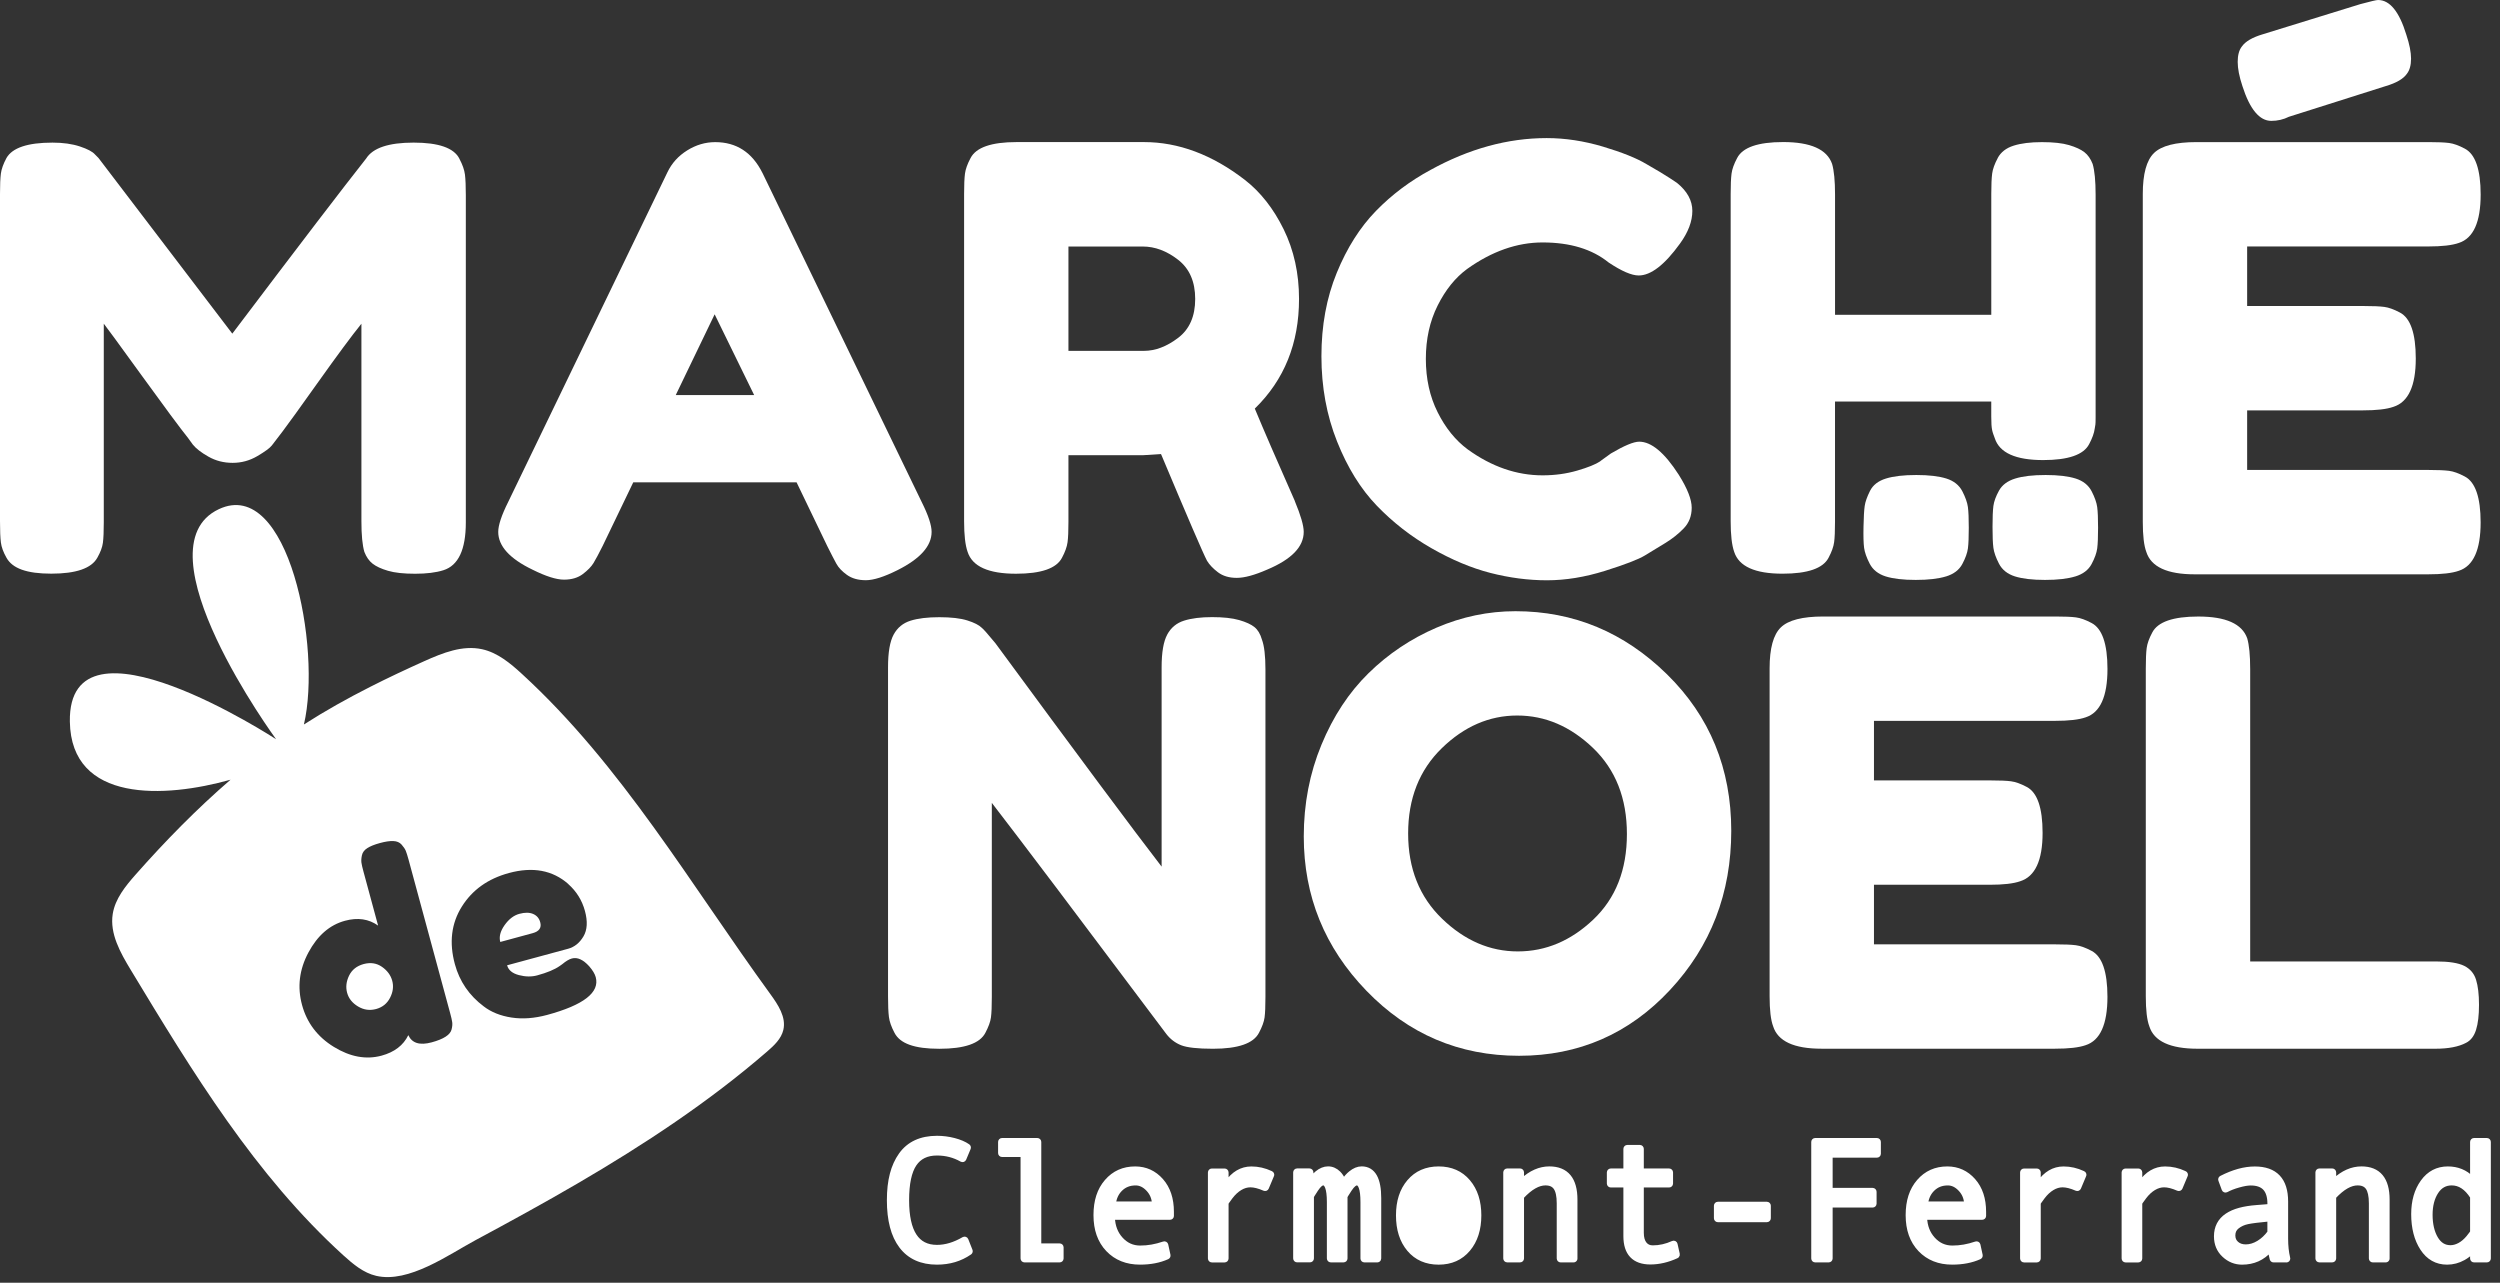 <svg width="191" height="98" viewBox="0 0 191 98" fill="none" xmlns="http://www.w3.org/2000/svg">
<rect x="0" y="0" width="191" height="98" fill="#333333" stroke="none"/>
<g id="Group 1218">
<path id="Vector" d="M35.093 12.12C35.333 12.57 35.477 12.975 35.522 13.337C35.567 13.697 35.589 14.224 35.589 14.914V39.917C35.589 41.99 35.018 43.205 33.878 43.565C33.307 43.746 32.586 43.834 31.715 43.834C30.843 43.834 30.153 43.76 29.642 43.608C29.131 43.459 28.741 43.278 28.47 43.067C28.2 42.857 27.99 42.556 27.838 42.167C27.687 41.655 27.612 40.877 27.612 39.824V24.733C26.861 25.665 25.766 27.144 24.324 29.17C22.883 31.197 21.966 32.466 21.577 32.977C21.186 33.488 20.916 33.84 20.767 34.035C20.615 34.23 20.25 34.501 19.663 34.845C19.078 35.191 18.446 35.362 17.772 35.362C17.097 35.362 16.48 35.205 15.925 34.888C15.369 34.574 14.971 34.265 14.731 33.964L14.371 33.468C13.77 32.717 12.584 31.119 10.812 28.67C9.04 26.224 8.079 24.908 7.929 24.729V39.911C7.929 40.601 7.907 41.12 7.862 41.465C7.817 41.811 7.673 42.192 7.434 42.613C6.983 43.423 5.811 43.828 3.919 43.828C2.028 43.828 0.946 43.423 0.496 42.613C0.256 42.192 0.112 41.803 0.067 41.441C0.022 41.079 0 40.54 0 39.819V14.816C0 14.126 0.022 13.606 0.067 13.262C0.112 12.918 0.254 12.519 0.496 12.069C0.946 11.288 2.118 10.896 4.01 10.896C4.82 10.896 5.518 10.995 6.104 11.19C6.69 11.384 7.072 11.589 7.253 11.797L7.522 12.067L17.748 25.49C22.853 18.733 26.263 14.273 27.974 12.11C28.485 11.3 29.693 10.895 31.601 10.895C33.508 10.895 34.67 11.3 35.091 12.11L35.093 12.12Z" fill="white"/>
<path id="Vector_2" d="M58.247 13.201L70.41 38.338C70.922 39.359 71.175 40.126 71.175 40.635C71.175 41.717 70.304 42.692 68.562 43.563C67.541 44.074 66.737 44.328 66.151 44.328C65.565 44.328 65.085 44.192 64.709 43.923C64.334 43.654 64.062 43.368 63.899 43.068C63.734 42.769 63.5 42.316 63.201 41.717L60.859 36.851H48.381L46.039 41.717C45.738 42.318 45.506 42.753 45.341 43.022C45.176 43.292 44.904 43.571 44.531 43.856C44.155 44.141 43.675 44.285 43.089 44.285C42.503 44.285 41.699 44.029 40.678 43.52C38.936 42.68 38.065 41.718 38.065 40.637C38.065 40.126 38.32 39.361 38.83 38.34L50.993 13.158C51.323 12.468 51.826 11.912 52.501 11.491C53.177 11.07 53.889 10.859 54.641 10.859C56.263 10.859 57.462 11.64 58.245 13.201H58.247ZM54.599 24.014L51.626 30.185H57.618L54.599 24.014Z" fill="white"/>
<path id="Vector_3" d="M98.927 38.293C99.377 39.374 99.604 40.155 99.604 40.635C99.604 41.778 98.671 42.737 96.811 43.518C95.85 43.939 95.077 44.149 94.491 44.149C93.905 44.149 93.425 44.006 93.049 43.72C92.674 43.435 92.396 43.142 92.215 42.841C91.914 42.271 90.744 39.553 88.701 34.688L87.305 34.779H81.629V39.87C81.629 40.56 81.608 41.079 81.562 41.423C81.517 41.77 81.374 42.167 81.134 42.617C80.713 43.427 79.541 43.833 77.62 43.833C75.517 43.833 74.286 43.278 73.926 42.165C73.746 41.654 73.657 40.875 73.657 39.823V14.82C73.657 14.13 73.679 13.611 73.724 13.267C73.769 12.922 73.911 12.523 74.153 12.073C74.573 11.262 75.743 10.855 77.667 10.855H87.397C90.04 10.855 92.607 11.817 95.1 13.738C96.302 14.671 97.293 15.931 98.074 17.522C98.854 19.115 99.246 20.887 99.246 22.838C99.246 26.232 98.119 29.024 95.867 31.217C96.528 32.81 97.549 35.166 98.931 38.289L98.927 38.293ZM81.627 26.806H87.393C88.264 26.806 89.136 26.476 90.007 25.815C90.878 25.154 91.313 24.163 91.313 22.842C91.313 21.52 90.876 20.521 90.007 19.846C89.136 19.17 88.235 18.834 87.305 18.834H81.629V26.808L81.627 26.806Z" fill="white"/>
<path id="Vector_4" d="M122.262 35.231L123.073 34.645C124.093 34.045 124.815 33.744 125.236 33.744C126.166 33.744 127.173 34.586 128.254 36.267C128.915 37.319 129.246 38.159 129.246 38.79C129.246 39.421 129.043 39.947 128.638 40.367C128.233 40.788 127.759 41.164 127.218 41.494C126.677 41.825 126.16 42.141 125.665 42.44C125.169 42.741 124.156 43.13 122.624 43.612C121.092 44.092 119.613 44.334 118.188 44.334C116.762 44.334 115.318 44.145 113.863 43.771C112.406 43.396 110.906 42.765 109.358 41.88C107.81 40.995 106.422 39.913 105.191 38.637C103.96 37.361 102.945 35.724 102.15 33.726C101.354 31.73 100.957 29.559 100.957 27.217C100.957 24.875 101.346 22.751 102.129 20.843C102.91 18.936 103.909 17.361 105.124 16.114C106.339 14.867 107.73 13.825 109.291 12.983C112.235 11.361 115.193 10.55 118.166 10.55C119.578 10.55 121.012 10.769 122.469 11.203C123.926 11.64 125.029 12.082 125.781 12.533L126.862 13.164C127.403 13.495 127.824 13.766 128.123 13.974C128.903 14.606 129.295 15.319 129.295 16.114C129.295 16.908 128.98 17.744 128.349 18.613C127.177 20.236 126.127 21.046 125.196 21.046C124.656 21.046 123.891 20.716 122.9 20.055C121.639 19.034 119.956 18.523 117.853 18.523C115.901 18.523 113.979 19.199 112.087 20.55C111.187 21.211 110.436 22.143 109.836 23.343C109.234 24.544 108.935 25.903 108.935 27.42C108.935 28.936 109.234 30.297 109.836 31.496C110.436 32.698 111.203 33.644 112.133 34.334C113.964 35.656 115.871 36.316 117.853 36.316C118.784 36.316 119.663 36.196 120.489 35.956C121.314 35.717 121.908 35.477 122.268 35.237L122.262 35.231Z" fill="white"/>
<path id="Vector_5" d="M152.624 12.075C152.864 11.624 153.269 11.309 153.839 11.129C154.41 10.948 155.129 10.859 156.002 10.859C156.876 10.859 157.564 10.934 158.075 11.085C158.586 11.237 158.976 11.416 159.247 11.626C159.517 11.836 159.727 12.137 159.878 12.527C160.028 13.038 160.105 13.819 160.105 14.869V31.872C160.105 32.562 160.083 32.395 160.038 32.741C159.993 33.087 159.849 33.484 159.609 33.935C159.188 34.745 158.016 35.15 156.095 35.15C153.993 35.15 152.762 34.595 152.402 33.482C152.221 32.971 152.132 32.877 152.132 31.825V30.678H140.195V39.868C140.195 40.558 140.174 41.077 140.128 41.421C140.083 41.767 139.94 42.165 139.7 42.615C139.279 43.425 138.107 43.83 136.186 43.83C134.083 43.83 132.852 43.276 132.492 42.163C132.311 41.651 132.223 40.873 132.223 39.821V14.818C132.223 14.128 132.245 13.608 132.29 13.264C132.335 12.92 132.477 12.521 132.719 12.071C133.139 11.26 134.309 10.853 136.233 10.853C138.335 10.853 139.582 11.41 139.971 12.521C140.121 13.032 140.197 13.813 140.197 14.863V24.053H152.134V14.818C152.134 14.128 152.156 13.608 152.201 13.264C152.246 12.92 152.388 12.521 152.63 12.071L152.624 12.075Z" fill="white"/>
<path id="Vector_6" d="M171.68 35.905H185.556C186.246 35.905 186.765 35.927 187.109 35.972C187.453 36.017 187.853 36.161 188.303 36.401C189.113 36.822 189.52 37.994 189.52 39.915C189.52 42.017 188.964 43.248 187.853 43.608C187.341 43.789 186.561 43.878 185.51 43.878H167.672C165.57 43.878 164.339 43.307 163.979 42.167C163.798 41.687 163.709 40.92 163.709 39.87V14.822C163.709 13.29 163.994 12.248 164.565 11.691C165.135 11.137 166.217 10.857 167.808 10.857H185.558C186.248 10.857 186.767 10.879 187.111 10.924C187.455 10.969 187.855 11.113 188.305 11.353C189.115 11.774 189.522 12.946 189.522 14.867C189.522 16.969 188.966 18.2 187.855 18.56C187.343 18.741 186.563 18.83 185.512 18.83H171.682V23.38H180.602C181.292 23.38 181.811 23.402 182.156 23.447C182.5 23.492 182.899 23.636 183.349 23.876C184.159 24.297 184.565 25.469 184.565 27.39C184.565 29.492 183.994 30.723 182.854 31.083C182.342 31.264 181.562 31.353 180.511 31.353H171.682V35.903L171.68 35.905ZM174.877 8.92C174.456 9.131 174.006 9.235 173.526 9.235C172.626 9.235 171.888 8.35 171.32 6.576C171.08 5.854 170.96 5.241 170.96 4.73C170.96 4.218 171.064 3.829 171.275 3.557C171.544 3.168 172.085 2.851 172.897 2.612L180.331 0.315C181.111 0.104 181.562 0 181.682 0C182.582 0 183.304 0.887 183.845 2.659C184.085 3.381 184.205 3.988 184.205 4.484C184.205 4.979 184.098 5.363 183.89 5.632C183.621 6.024 183.08 6.338 182.268 6.578L174.879 8.92H174.877Z" fill="white"/>
<path id="Vector_7" d="M89.179 48.475C89.464 47.95 89.893 47.596 90.463 47.417C91.034 47.236 91.747 47.148 92.603 47.148C93.458 47.148 94.149 47.223 94.676 47.374C95.201 47.526 95.592 47.705 95.848 47.915C96.103 48.125 96.29 48.44 96.41 48.861C96.591 49.341 96.68 50.108 96.68 51.158V76.16C96.68 76.882 96.658 77.407 96.613 77.738C96.567 78.068 96.424 78.459 96.184 78.91C95.763 79.72 94.591 80.125 92.67 80.125C91.498 80.125 90.688 80.034 90.237 79.856C89.787 79.677 89.411 79.389 89.11 79C82.353 69.989 77.909 64.103 75.775 61.34V76.162C75.775 76.884 75.754 77.409 75.708 77.74C75.663 78.07 75.519 78.461 75.28 78.912C74.859 79.722 73.687 80.127 71.765 80.127C69.844 80.127 68.762 79.722 68.342 78.912C68.102 78.461 67.958 78.056 67.913 77.694C67.868 77.335 67.846 76.809 67.846 76.117V50.981C67.846 49.84 67.988 49.006 68.275 48.481C68.56 47.956 68.989 47.602 69.559 47.423C70.129 47.242 70.865 47.154 71.765 47.154C72.666 47.154 73.38 47.236 73.905 47.402C74.43 47.567 74.798 47.756 75.008 47.964C75.128 48.054 75.474 48.444 76.044 49.136C82.381 57.755 86.615 63.447 88.748 66.21V50.983C88.748 49.842 88.89 49.008 89.177 48.483L89.179 48.475Z" fill="white"/>
<path id="Vector_8" d="M115.781 46.696C120.225 46.696 124.083 48.303 127.358 51.516C130.63 54.729 132.268 58.717 132.268 63.476C132.268 68.235 130.707 72.29 127.584 75.639C124.461 78.989 120.616 80.662 116.052 80.662C111.488 80.662 107.606 79.01 104.406 75.706C101.208 72.403 99.608 68.469 99.608 63.903C99.608 61.411 100.058 59.075 100.959 56.898C101.859 54.721 103.061 52.896 104.563 51.425C106.066 49.954 107.79 48.798 109.743 47.956C111.696 47.117 113.708 46.696 115.781 46.696ZM107.582 63.679C107.582 66.351 108.445 68.522 110.172 70.188C111.899 71.856 113.828 72.688 115.961 72.688C118.095 72.688 120.016 71.877 121.727 70.255C123.438 68.633 124.296 66.456 124.296 63.722C124.296 60.989 123.432 58.798 121.706 57.144C119.979 55.492 118.05 54.666 115.916 54.666C113.783 54.666 111.861 55.5 110.15 57.166C108.439 58.833 107.582 61.002 107.582 63.675V63.679Z" fill="white"/>
<path id="Vector_9" d="M143.169 72.149H157.045C157.735 72.149 158.254 72.17 158.598 72.216C158.942 72.261 159.342 72.404 159.792 72.644C160.602 73.065 161.009 74.237 161.009 76.159C161.009 78.261 160.453 79.492 159.342 79.852C158.83 80.033 158.05 80.121 156.999 80.121H139.161C137.059 80.121 135.828 79.551 135.468 78.41C135.287 77.93 135.198 77.163 135.198 76.113V51.065C135.198 49.533 135.483 48.491 136.054 47.935C136.624 47.38 137.706 47.101 139.297 47.101H157.047C157.737 47.101 158.256 47.123 158.6 47.168C158.944 47.213 159.344 47.356 159.794 47.596C160.604 48.017 161.011 49.189 161.011 51.111C161.011 53.213 160.455 54.444 159.344 54.804C158.832 54.985 158.052 55.073 157.001 55.073H143.171V59.624H152.091C152.781 59.624 153.3 59.645 153.645 59.691C153.989 59.736 154.388 59.88 154.838 60.119C155.648 60.54 156.054 61.712 156.054 63.634C156.054 65.736 155.483 66.967 154.343 67.327C153.831 67.508 153.051 67.596 152 67.596H143.171V72.147L143.169 72.149Z" fill="white"/>
<path id="Vector_10" d="M148.681 44.037C148.095 44.218 147.322 44.306 146.36 44.306C145.399 44.306 144.634 44.216 144.063 44.037C143.493 43.856 143.088 43.534 142.846 43.069C142.606 42.603 142.463 42.198 142.417 41.854C142.372 41.51 142.356 40.969 142.372 40.232C142.386 39.496 142.417 38.971 142.463 38.655C142.508 38.338 142.644 37.956 142.868 37.506C143.094 37.056 143.499 36.741 144.085 36.56C144.671 36.379 145.444 36.291 146.406 36.291C147.367 36.291 148.132 36.381 148.703 36.56C149.273 36.741 149.678 37.064 149.92 37.528C150.16 37.994 150.303 38.399 150.349 38.745C150.394 39.091 150.415 39.616 150.415 40.322C150.415 41.028 150.394 41.553 150.349 41.899C150.303 42.245 150.16 42.643 149.92 43.093C149.68 43.543 149.267 43.858 148.681 44.039V44.037Z" fill="white"/>
<path id="Vector_11" d="M158.559 44.037C157.973 44.218 157.2 44.306 156.238 44.306C155.277 44.306 154.512 44.216 153.941 44.037C153.371 43.856 152.966 43.534 152.724 43.069C152.484 42.603 152.341 42.198 152.295 41.854C152.25 41.51 152.229 40.975 152.229 40.255C152.229 39.536 152.25 39.003 152.295 38.657C152.341 38.312 152.482 37.921 152.724 37.484C152.964 37.05 153.377 36.741 153.963 36.56C154.549 36.379 155.322 36.291 156.284 36.291C157.245 36.291 158.01 36.381 158.581 36.56C159.151 36.741 159.556 37.064 159.798 37.528C160.038 37.994 160.181 38.399 160.227 38.745C160.272 39.091 160.293 39.616 160.293 40.322C160.293 41.028 160.272 41.553 160.227 41.899C160.181 42.245 160.038 42.643 159.798 43.093C159.558 43.543 159.145 43.858 158.559 44.039V44.037Z" fill="white"/>
<path id="Vector_12" d="M171.91 73.454H186.106C187.097 73.454 187.817 73.567 188.27 73.793C188.72 74.019 189.021 74.371 189.17 74.851C189.32 75.331 189.396 75.97 189.396 76.766C189.396 77.563 189.322 78.2 189.17 78.682C189.019 79.161 188.765 79.492 188.405 79.673C187.835 79.974 187.054 80.123 186.063 80.123H167.902C165.8 80.123 164.569 79.553 164.209 78.412C164.028 77.932 163.939 77.165 163.939 76.115V51.067C163.939 50.377 163.961 49.858 164.006 49.514C164.051 49.17 164.193 48.77 164.435 48.32C164.856 47.51 166.026 47.103 167.949 47.103C170.051 47.103 171.298 47.659 171.688 48.77C171.837 49.282 171.914 50.062 171.914 51.113V73.457L171.91 73.454Z" fill="white"/>
<path id="Vector_13" d="M59.846 78.689C59.685 79.37 59.136 79.879 58.607 80.338C54.145 84.2 49.201 87.454 44.112 90.424C41.557 91.915 38.963 93.334 36.358 94.733C34.275 95.85 31.233 98.056 28.739 97.474C27.776 97.25 26.983 96.587 26.249 95.922C19.502 89.802 14.694 81.885 9.982 74.088C9.194 72.782 8.374 71.331 8.613 69.824C8.798 68.666 9.581 67.704 10.356 66.825C12.619 64.263 15.024 61.805 17.614 59.569C12.613 60.977 5.432 61.362 5.337 55.126C5.199 46.106 21.093 56.477 21.093 56.477C21.093 56.477 10.397 41.88 16.72 38.9C22.041 36.393 24.594 49.516 23.219 55.35C24.857 54.3 26.55 53.355 28.287 52.474C29.644 51.785 31.03 51.134 32.436 50.503C33.825 49.88 35.341 49.274 36.828 49.6C38.015 49.86 38.993 50.676 39.887 51.498C47.506 58.487 52.776 67.592 58.857 75.952C59.447 76.764 60.078 77.714 59.846 78.689ZM27.612 65.899C27.634 66.055 27.685 66.284 27.768 66.585L28.887 70.715C28.171 70.206 27.329 70.082 26.358 70.346C25.189 70.662 24.259 71.47 23.563 72.77C22.867 74.07 22.704 75.407 23.075 76.776C23.447 78.147 24.257 79.215 25.506 79.982C26.755 80.749 27.97 80.971 29.15 80.652C30.133 80.385 30.816 79.864 31.195 79.085C31.475 79.698 32.068 79.883 32.981 79.635C33.891 79.388 34.399 79.061 34.499 78.654C34.554 78.442 34.572 78.259 34.55 78.102C34.529 77.946 34.477 77.716 34.395 77.415L31.213 65.673C31.13 65.37 31.06 65.148 31.001 65.002C30.94 64.857 30.834 64.7 30.682 64.528C30.531 64.357 30.318 64.267 30.049 64.257C29.777 64.245 29.437 64.296 29.024 64.409C28.611 64.521 28.291 64.65 28.063 64.796C27.834 64.941 27.697 65.124 27.652 65.341C27.604 65.557 27.593 65.744 27.612 65.899ZM26.521 75.854C26.403 75.421 26.454 74.983 26.67 74.536C26.887 74.09 27.258 73.797 27.783 73.653C28.308 73.512 28.774 73.582 29.182 73.866C29.589 74.149 29.85 74.505 29.966 74.93C30.082 75.356 30.027 75.789 29.801 76.229C29.575 76.67 29.221 76.957 28.735 77.089C28.249 77.221 27.789 77.156 27.353 76.894C26.916 76.632 26.639 76.284 26.521 75.852V75.854ZM43.417 67.537C42.216 66.483 40.706 66.204 38.883 66.698C37.282 67.132 36.082 67.988 35.282 69.268C34.481 70.548 34.304 72.013 34.753 73.665C35.109 74.977 35.842 76.05 36.957 76.888C37.526 77.325 38.234 77.61 39.077 77.74C39.921 77.87 40.829 77.803 41.799 77.541C44.591 76.784 45.83 75.822 45.514 74.656C45.447 74.406 45.28 74.129 45.012 73.82C44.55 73.313 44.11 73.114 43.691 73.228C43.48 73.285 43.238 73.429 42.963 73.659L42.768 73.797C42.379 74.072 41.803 74.312 41.042 74.519C40.609 74.636 40.143 74.629 39.642 74.497C39.142 74.365 38.841 74.115 38.743 73.748L43.404 72.485C43.889 72.353 44.279 72.041 44.574 71.545C44.869 71.049 44.908 70.399 44.688 69.592C44.468 68.786 44.045 68.102 43.413 67.541L43.417 67.537ZM38.22 71.966C38.114 71.573 38.222 71.146 38.548 70.684C38.873 70.224 39.25 69.934 39.675 69.818C40.102 69.702 40.454 69.706 40.733 69.826C41.012 69.948 41.193 70.159 41.274 70.462C41.388 70.88 41.195 71.158 40.698 71.293L38.22 71.966Z" fill="white"/>
<g id="Group 1235">
<path id="Vector_14" d="M74.1 95.717C74.108 95.712 74.115 95.706 74.121 95.7L74.123 95.698C74.165 95.656 74.178 95.592 74.156 95.537L73.834 94.722C73.818 94.682 73.785 94.65 73.743 94.636C73.702 94.622 73.656 94.626 73.619 94.648C72.917 95.058 72.241 95.259 71.586 95.259C70.821 95.259 70.263 94.971 69.889 94.399C69.507 93.816 69.306 92.923 69.306 91.698C69.306 90.419 69.506 89.516 69.88 88.958C70.249 88.41 70.808 88.131 71.586 88.131C72.269 88.131 72.893 88.294 73.463 88.617C73.501 88.638 73.545 88.642 73.586 88.629C73.626 88.615 73.659 88.584 73.676 88.544L74.016 87.73C74.043 87.665 74.021 87.59 73.964 87.55C73.687 87.355 73.33 87.206 72.899 87.093V87.093L72.898 87.093C72.465 86.981 72.028 86.925 71.586 86.925C70.358 86.925 69.421 87.35 68.807 88.215C68.203 89.067 67.908 90.183 67.908 91.7C67.908 93.215 68.21 94.397 68.838 95.224C69.471 96.059 70.396 96.469 71.586 96.469C72.534 96.469 73.375 96.22 74.1 95.717Z" fill="white" stroke="white" stroke-width="0.3" stroke-linejoin="round"/>
<path id="Vector_15" d="M80.959 96.298C81.042 96.298 81.109 96.231 81.109 96.148V95.297C81.109 95.214 81.042 95.147 80.959 95.147H79.404V87.244C79.404 87.161 79.337 87.094 79.254 87.094H76.554C76.471 87.094 76.404 87.161 76.404 87.244V88.095C76.404 88.178 76.471 88.245 76.554 88.245H78.121V96.148C78.121 96.231 78.188 96.298 78.27 96.298H80.959Z" fill="white" stroke="white" stroke-width="0.3" stroke-linejoin="round"/>
<path id="Vector_16" d="M89.389 93.042C89.472 93.042 89.539 92.975 89.539 92.892C89.539 92.884 89.539 92.876 89.537 92.868V92.583C89.537 91.598 89.276 90.791 88.737 90.181C88.2 89.573 87.526 89.265 86.725 89.265C85.834 89.265 85.099 89.591 84.533 90.247C83.966 90.9 83.692 91.751 83.692 92.841C83.692 93.934 84 94.82 84.63 95.481C85.26 96.142 86.088 96.468 87.098 96.468C87.888 96.468 88.588 96.335 89.192 96.063C89.256 96.034 89.291 95.964 89.276 95.894L89.105 95.106C89.096 95.064 89.07 95.028 89.033 95.007C88.996 94.986 88.951 94.982 88.911 94.996C88.289 95.206 87.719 95.31 87.11 95.31C86.527 95.31 86.038 95.088 85.635 94.635C85.261 94.215 85.056 93.687 85.029 93.042H89.388H89.389ZM87.725 90.895C87.987 91.181 88.133 91.528 88.161 91.942H85.105C85.163 91.504 85.331 91.152 85.604 90.878C85.908 90.572 86.29 90.417 86.762 90.417C87.108 90.417 87.427 90.569 87.725 90.895Z" fill="white" stroke="white" stroke-width="0.3" stroke-linejoin="round"/>
<path id="Vector_17" d="M97.157 89.643C97.141 89.627 97.121 89.615 97.1 89.607C96.618 89.382 96.121 89.267 95.608 89.267C94.846 89.267 94.215 89.647 93.713 90.369V89.574C93.713 89.492 93.645 89.424 93.563 89.424H92.585C92.502 89.424 92.435 89.492 92.435 89.574V96.15C92.435 96.233 92.502 96.3 92.585 96.3H93.563C93.645 96.3 93.713 96.233 93.713 96.15V91.921C93.713 91.92 93.715 91.918 93.716 91.916C93.727 91.895 93.746 91.864 93.774 91.822C93.83 91.739 93.916 91.621 94.032 91.466C94.257 91.168 94.499 90.944 94.756 90.791L94.756 90.791L94.757 90.79C95.013 90.636 95.27 90.562 95.531 90.562C95.817 90.562 96.172 90.648 96.594 90.833C96.631 90.849 96.672 90.849 96.71 90.835C96.747 90.82 96.777 90.79 96.792 90.753L97.178 89.834C97.218 89.775 97.21 89.696 97.159 89.645L97.157 89.643Z" fill="white" stroke="white" stroke-width="0.3" stroke-linejoin="round"/>
<path id="Vector_18" d="M105.224 96.298C105.281 96.298 105.333 96.266 105.358 96.215L105.36 96.212C105.371 96.191 105.376 96.168 105.376 96.144V91.545C105.376 90.825 105.276 90.26 105.058 89.871C104.948 89.674 104.806 89.52 104.631 89.415C104.455 89.311 104.254 89.261 104.032 89.261C103.74 89.261 103.454 89.384 103.181 89.607C102.984 89.766 102.81 89.961 102.656 90.192C102.567 89.968 102.443 89.775 102.284 89.617C102.049 89.384 101.774 89.261 101.464 89.261C101.167 89.261 100.88 89.384 100.608 89.608C100.458 89.731 100.32 89.876 100.194 90.042V89.568C100.194 89.485 100.127 89.418 100.044 89.418H99.098C99.016 89.418 98.948 89.485 98.948 89.568V96.144C98.948 96.227 99.016 96.294 99.098 96.294H100.084C100.166 96.294 100.234 96.227 100.234 96.144V91.421C100.235 91.418 100.237 91.413 100.24 91.408C100.252 91.383 100.272 91.347 100.301 91.299C100.359 91.203 100.446 91.065 100.565 90.886C100.679 90.713 100.784 90.591 100.876 90.514C100.969 90.437 101.038 90.414 101.087 90.414C101.147 90.414 101.197 90.433 101.243 90.474C101.292 90.518 101.341 90.592 101.385 90.708C101.473 90.943 101.523 91.313 101.523 91.83V96.146C101.523 96.229 101.59 96.296 101.673 96.296H102.65C102.733 96.296 102.8 96.229 102.8 96.146V91.423C102.802 91.419 102.804 91.415 102.806 91.41C102.819 91.385 102.839 91.349 102.868 91.301C102.925 91.205 103.012 91.067 103.131 90.888C103.246 90.714 103.35 90.593 103.443 90.516C103.535 90.44 103.606 90.416 103.659 90.416C103.718 90.416 103.767 90.435 103.813 90.476C103.861 90.519 103.91 90.593 103.953 90.71C104.041 90.945 104.089 91.315 104.089 91.832V96.148C104.089 96.231 104.156 96.298 104.239 96.298H105.224Z" fill="white" stroke="white" stroke-width="0.3" stroke-linejoin="round"/>
<path id="Vector_19" d="M109.914 89.265C110.857 89.266 111.62 89.596 112.186 90.264C112.749 90.928 113.024 91.796 113.024 92.855C113.024 93.913 112.749 94.794 112.186 95.462C111.62 96.135 110.857 96.47 109.912 96.47C108.969 96.47 108.199 96.137 107.636 95.466C107.075 94.799 106.803 93.924 106.803 92.855C106.803 91.784 107.077 90.924 107.641 90.262C108.207 89.596 108.969 89.266 109.912 89.265L109.914 89.265ZM109.914 89.265C109.914 89.265 109.914 89.265 109.913 89.265C109.914 89.265 109.914 89.265 109.914 89.265ZM111.202 94.618C110.883 95.084 110.459 95.31 109.912 95.31C109.36 95.31 108.934 95.087 108.622 94.629C108.302 94.158 108.137 93.612 108.137 92.866C108.137 92.117 108.301 91.524 108.615 91.074C108.922 90.635 109.353 90.417 109.912 90.417C110.47 90.417 110.898 90.637 111.209 91.084C111.528 91.54 111.693 92.132 111.693 92.866C111.693 93.561 111.527 94.142 111.202 94.618Z" fill="white" stroke="white" stroke-width="0.3" stroke-linejoin="round"/>
<path id="Vector_20" d="M120.219 96.299C120.28 96.299 120.335 96.262 120.358 96.206C120.369 96.18 120.372 96.151 120.367 96.124V91.647C120.367 90.886 120.21 90.287 119.871 89.876C119.527 89.46 119.017 89.263 118.369 89.263C117.632 89.263 116.936 89.575 116.285 90.176V89.57C116.285 89.488 116.217 89.42 116.135 89.42H115.149C115.067 89.42 114.999 89.488 114.999 89.57V96.147C114.999 96.229 115.067 96.296 115.149 96.296H116.135C116.217 96.296 116.285 96.229 116.285 96.147V91.446C116.949 90.737 117.544 90.415 118.072 90.415C118.437 90.415 118.678 90.532 118.83 90.747C118.99 90.972 119.084 91.358 119.084 91.932V96.148C119.084 96.231 119.151 96.299 119.234 96.299H120.219Z" fill="white" stroke="white" stroke-width="0.3" stroke-linejoin="round"/>
<path id="Vector_21" d="M128.1 95.988C128.116 95.981 128.131 95.97 128.144 95.958L128.146 95.956C128.182 95.919 128.197 95.867 128.186 95.817L128.015 95.054C128.005 95.01 127.976 94.972 127.936 94.952C127.895 94.932 127.848 94.931 127.807 94.95C127.298 95.182 126.788 95.296 126.272 95.296C126.011 95.296 125.815 95.204 125.669 95.022C125.521 94.838 125.437 94.565 125.437 94.186V90.574H127.521C127.604 90.574 127.671 90.507 127.671 90.424V89.572C127.671 89.49 127.604 89.422 127.521 89.422H125.437V87.773C125.437 87.69 125.37 87.623 125.287 87.623H124.327C124.244 87.623 124.177 87.69 124.177 87.773V89.422H123.064C122.982 89.422 122.914 89.49 122.914 89.572V90.424C122.914 90.507 122.982 90.574 123.064 90.574H124.177V94.444C124.177 95.085 124.328 95.594 124.658 95.943C124.989 96.293 125.475 96.456 126.087 96.456C126.752 96.456 127.423 96.299 128.1 95.988Z" fill="white" stroke="white" stroke-width="0.3" stroke-linejoin="round"/>
<path id="Vector_22" d="M134.992 93.225C135.074 93.225 135.142 93.157 135.142 93.075V92.115C135.142 92.032 135.074 91.965 134.992 91.965H131.243C131.161 91.965 131.093 92.032 131.093 92.115V93.075C131.093 93.157 131.161 93.225 131.243 93.225H134.992Z" fill="white" stroke="white" stroke-width="0.3" stroke-linejoin="round"/>
<path id="Vector_23" d="M143.399 88.296C143.482 88.296 143.549 88.229 143.549 88.147V87.244C143.549 87.161 143.482 87.094 143.399 87.094H138.679C138.596 87.094 138.529 87.161 138.529 87.244V96.148C138.529 96.231 138.596 96.298 138.679 96.298H139.714C139.796 96.298 139.864 96.231 139.864 96.148V92.108H143.071C143.153 92.108 143.221 92.041 143.221 91.958V91.055C143.221 90.972 143.153 90.905 143.071 90.905H139.864V88.296H143.399Z" fill="white" stroke="white" stroke-width="0.3" stroke-linejoin="round"/>
<path id="Vector_24" d="M151.44 93.042C151.523 93.042 151.59 92.975 151.59 92.892C151.59 92.884 151.589 92.876 151.588 92.868V92.583C151.588 91.598 151.327 90.791 150.787 90.181C150.25 89.573 149.576 89.265 148.775 89.265C147.884 89.265 147.15 89.591 146.583 90.247C146.017 90.9 145.742 91.751 145.742 92.841C145.742 93.934 146.05 94.82 146.68 95.481C147.31 96.142 148.138 96.468 149.149 96.468C149.938 96.468 150.639 96.335 151.242 96.063C151.307 96.034 151.342 95.964 151.327 95.894L151.156 95.106C151.147 95.064 151.12 95.028 151.083 95.007C151.046 94.986 151.002 94.982 150.961 94.996C150.339 95.206 149.769 95.31 149.161 95.31C148.578 95.31 148.089 95.088 147.686 94.635C147.312 94.215 147.107 93.687 147.08 93.042H151.438H151.44ZM149.776 90.895C150.038 91.181 150.184 91.528 150.211 91.942H147.155C147.213 91.504 147.382 91.152 147.655 90.878C147.959 90.572 148.34 90.417 148.813 90.417C149.159 90.417 149.477 90.569 149.776 90.895Z" fill="white" stroke="white" stroke-width="0.3" stroke-linejoin="round"/>
<path id="Vector_25" d="M159.208 89.643C159.191 89.627 159.171 89.615 159.15 89.607C158.668 89.382 158.171 89.267 157.658 89.267C156.896 89.267 156.265 89.647 155.763 90.369V89.574C155.763 89.492 155.696 89.424 155.613 89.424H154.635C154.553 89.424 154.485 89.492 154.485 89.574V96.15C154.485 96.233 154.553 96.3 154.635 96.3H155.613C155.696 96.3 155.763 96.233 155.763 96.15V91.921C155.764 91.92 155.765 91.918 155.766 91.916C155.777 91.895 155.796 91.864 155.825 91.822C155.881 91.739 155.966 91.621 156.083 91.466C156.307 91.168 156.549 90.944 156.807 90.791L156.807 90.791L156.807 90.79C157.064 90.636 157.32 90.562 157.581 90.562C157.868 90.562 158.222 90.648 158.644 90.833C158.681 90.849 158.723 90.849 158.76 90.835C158.797 90.82 158.827 90.79 158.843 90.753L159.229 89.834C159.268 89.775 159.26 89.696 159.21 89.645L159.208 89.643Z" fill="white" stroke="white" stroke-width="0.3" stroke-linejoin="round"/>
<path id="Vector_26" d="M166.964 89.643C166.947 89.627 166.928 89.615 166.906 89.607C166.425 89.382 165.927 89.267 165.414 89.267C164.653 89.267 164.022 89.647 163.519 90.369V89.574C163.519 89.492 163.452 89.424 163.369 89.424H162.392C162.309 89.424 162.242 89.492 162.242 89.574V96.15C162.242 96.233 162.309 96.3 162.392 96.3H163.369C163.452 96.3 163.519 96.233 163.519 96.15V91.921C163.52 91.92 163.521 91.918 163.522 91.916C163.534 91.895 163.553 91.864 163.581 91.822C163.637 91.739 163.723 91.621 163.839 91.466C164.064 91.168 164.305 90.944 164.563 90.791L164.563 90.791L164.564 90.79C164.82 90.636 165.077 90.562 165.338 90.562C165.624 90.562 165.978 90.648 166.401 90.833C166.437 90.849 166.479 90.849 166.516 90.835C166.554 90.82 166.583 90.79 166.599 90.753L166.985 89.834C167.024 89.775 167.016 89.696 166.966 89.645L166.964 89.643Z" fill="white" stroke="white" stroke-width="0.3" stroke-linejoin="round"/>
<path id="Vector_27" d="M174.827 96.148C174.827 96.129 174.823 96.111 174.816 96.094C174.715 95.667 174.663 95.178 174.663 94.626V91.799C174.663 90.984 174.472 90.345 174.061 89.911C173.65 89.474 173.042 89.269 172.268 89.269C171.467 89.269 170.611 89.508 169.7 89.974C169.632 90.008 169.601 90.088 169.627 90.159L169.887 90.865C169.902 90.906 169.934 90.938 169.975 90.954C170.015 90.969 170.061 90.966 170.099 90.945C170.36 90.804 170.676 90.68 171.049 90.576L171.049 90.576L171.05 90.576C171.425 90.47 171.724 90.421 171.953 90.421C172.453 90.421 172.801 90.554 173.026 90.796C173.253 91.039 173.38 91.419 173.38 91.962V92.138L172.414 92.215C172.414 92.215 172.413 92.215 172.413 92.215C171.909 92.253 171.471 92.323 171.097 92.425C170.723 92.526 170.399 92.668 170.131 92.848C169.86 93.03 169.65 93.258 169.507 93.53C169.365 93.803 169.296 94.112 169.296 94.457C169.296 95.042 169.497 95.531 169.902 95.908C170.3 96.281 170.767 96.47 171.294 96.47C172.167 96.47 172.885 96.147 173.443 95.51C173.461 95.774 173.498 96.001 173.556 96.192C173.575 96.255 173.633 96.299 173.699 96.299H174.635C174.654 96.304 174.674 96.306 174.694 96.303C174.77 96.294 174.827 96.23 174.827 96.154V96.148ZM171.732 93.375C172.032 93.312 172.58 93.243 173.378 93.168V94.149C173.134 94.482 172.855 94.741 172.542 94.931C172.216 95.127 171.896 95.222 171.577 95.222C171.289 95.222 171.062 95.141 170.888 94.987C170.716 94.838 170.63 94.642 170.63 94.386C170.63 94.105 170.733 93.892 170.936 93.734C171.158 93.56 171.422 93.439 171.732 93.375Z" fill="white" stroke="white" stroke-width="0.3" stroke-linejoin="round"/>
<path id="Vector_28" d="M182.268 96.299C182.328 96.299 182.383 96.262 182.406 96.206C182.417 96.18 182.42 96.151 182.416 96.124V91.647C182.416 90.886 182.259 90.287 181.919 89.876C181.575 89.46 181.065 89.263 180.417 89.263C179.68 89.263 178.984 89.575 178.333 90.176V89.57C178.333 89.488 178.266 89.42 178.183 89.42H177.198C177.115 89.42 177.048 89.488 177.048 89.57V96.147C177.048 96.229 177.115 96.296 177.198 96.296H178.183C178.266 96.296 178.333 96.229 178.333 96.147V91.446C178.997 90.737 179.592 90.415 180.12 90.415C180.486 90.415 180.727 90.532 180.879 90.747C181.038 90.972 181.132 91.358 181.132 91.932V96.148C181.132 96.231 181.199 96.299 181.282 96.299H182.268Z" fill="white" stroke="white" stroke-width="0.3" stroke-linejoin="round"/>
<path id="Vector_29" d="M190 96.298C190.083 96.298 190.15 96.231 190.15 96.148V87.244C190.15 87.161 190.083 87.094 190 87.094H189.015C188.932 87.094 188.865 87.161 188.865 87.244V90.019C188.37 89.518 187.75 89.265 187.015 89.265C186.211 89.265 185.561 89.606 185.078 90.277C184.599 90.941 184.365 91.772 184.365 92.76C184.365 93.811 184.59 94.694 185.046 95.394C185.508 96.104 186.15 96.469 186.958 96.469C187.401 96.469 187.821 96.358 188.22 96.136L188.221 96.136C188.47 95.996 188.685 95.831 188.865 95.641V96.148C188.865 96.231 188.932 96.298 189.015 96.298H190ZM188.865 94.118C188.863 94.121 188.862 94.125 188.86 94.129C188.85 94.149 188.833 94.177 188.807 94.215C188.755 94.291 188.675 94.395 188.565 94.529C188.351 94.786 188.127 94.973 187.895 95.098C187.663 95.223 187.435 95.283 187.215 95.283C186.758 95.283 186.396 95.069 186.123 94.614C185.844 94.148 185.7 93.53 185.7 92.813C185.7 92.099 185.854 91.52 186.149 91.068C186.44 90.626 186.823 90.415 187.312 90.415C187.897 90.415 188.415 90.739 188.865 91.445V94.118Z" fill="white" stroke="white" stroke-width="0.3" stroke-linejoin="round"/>
</g>
</g>
</svg>
